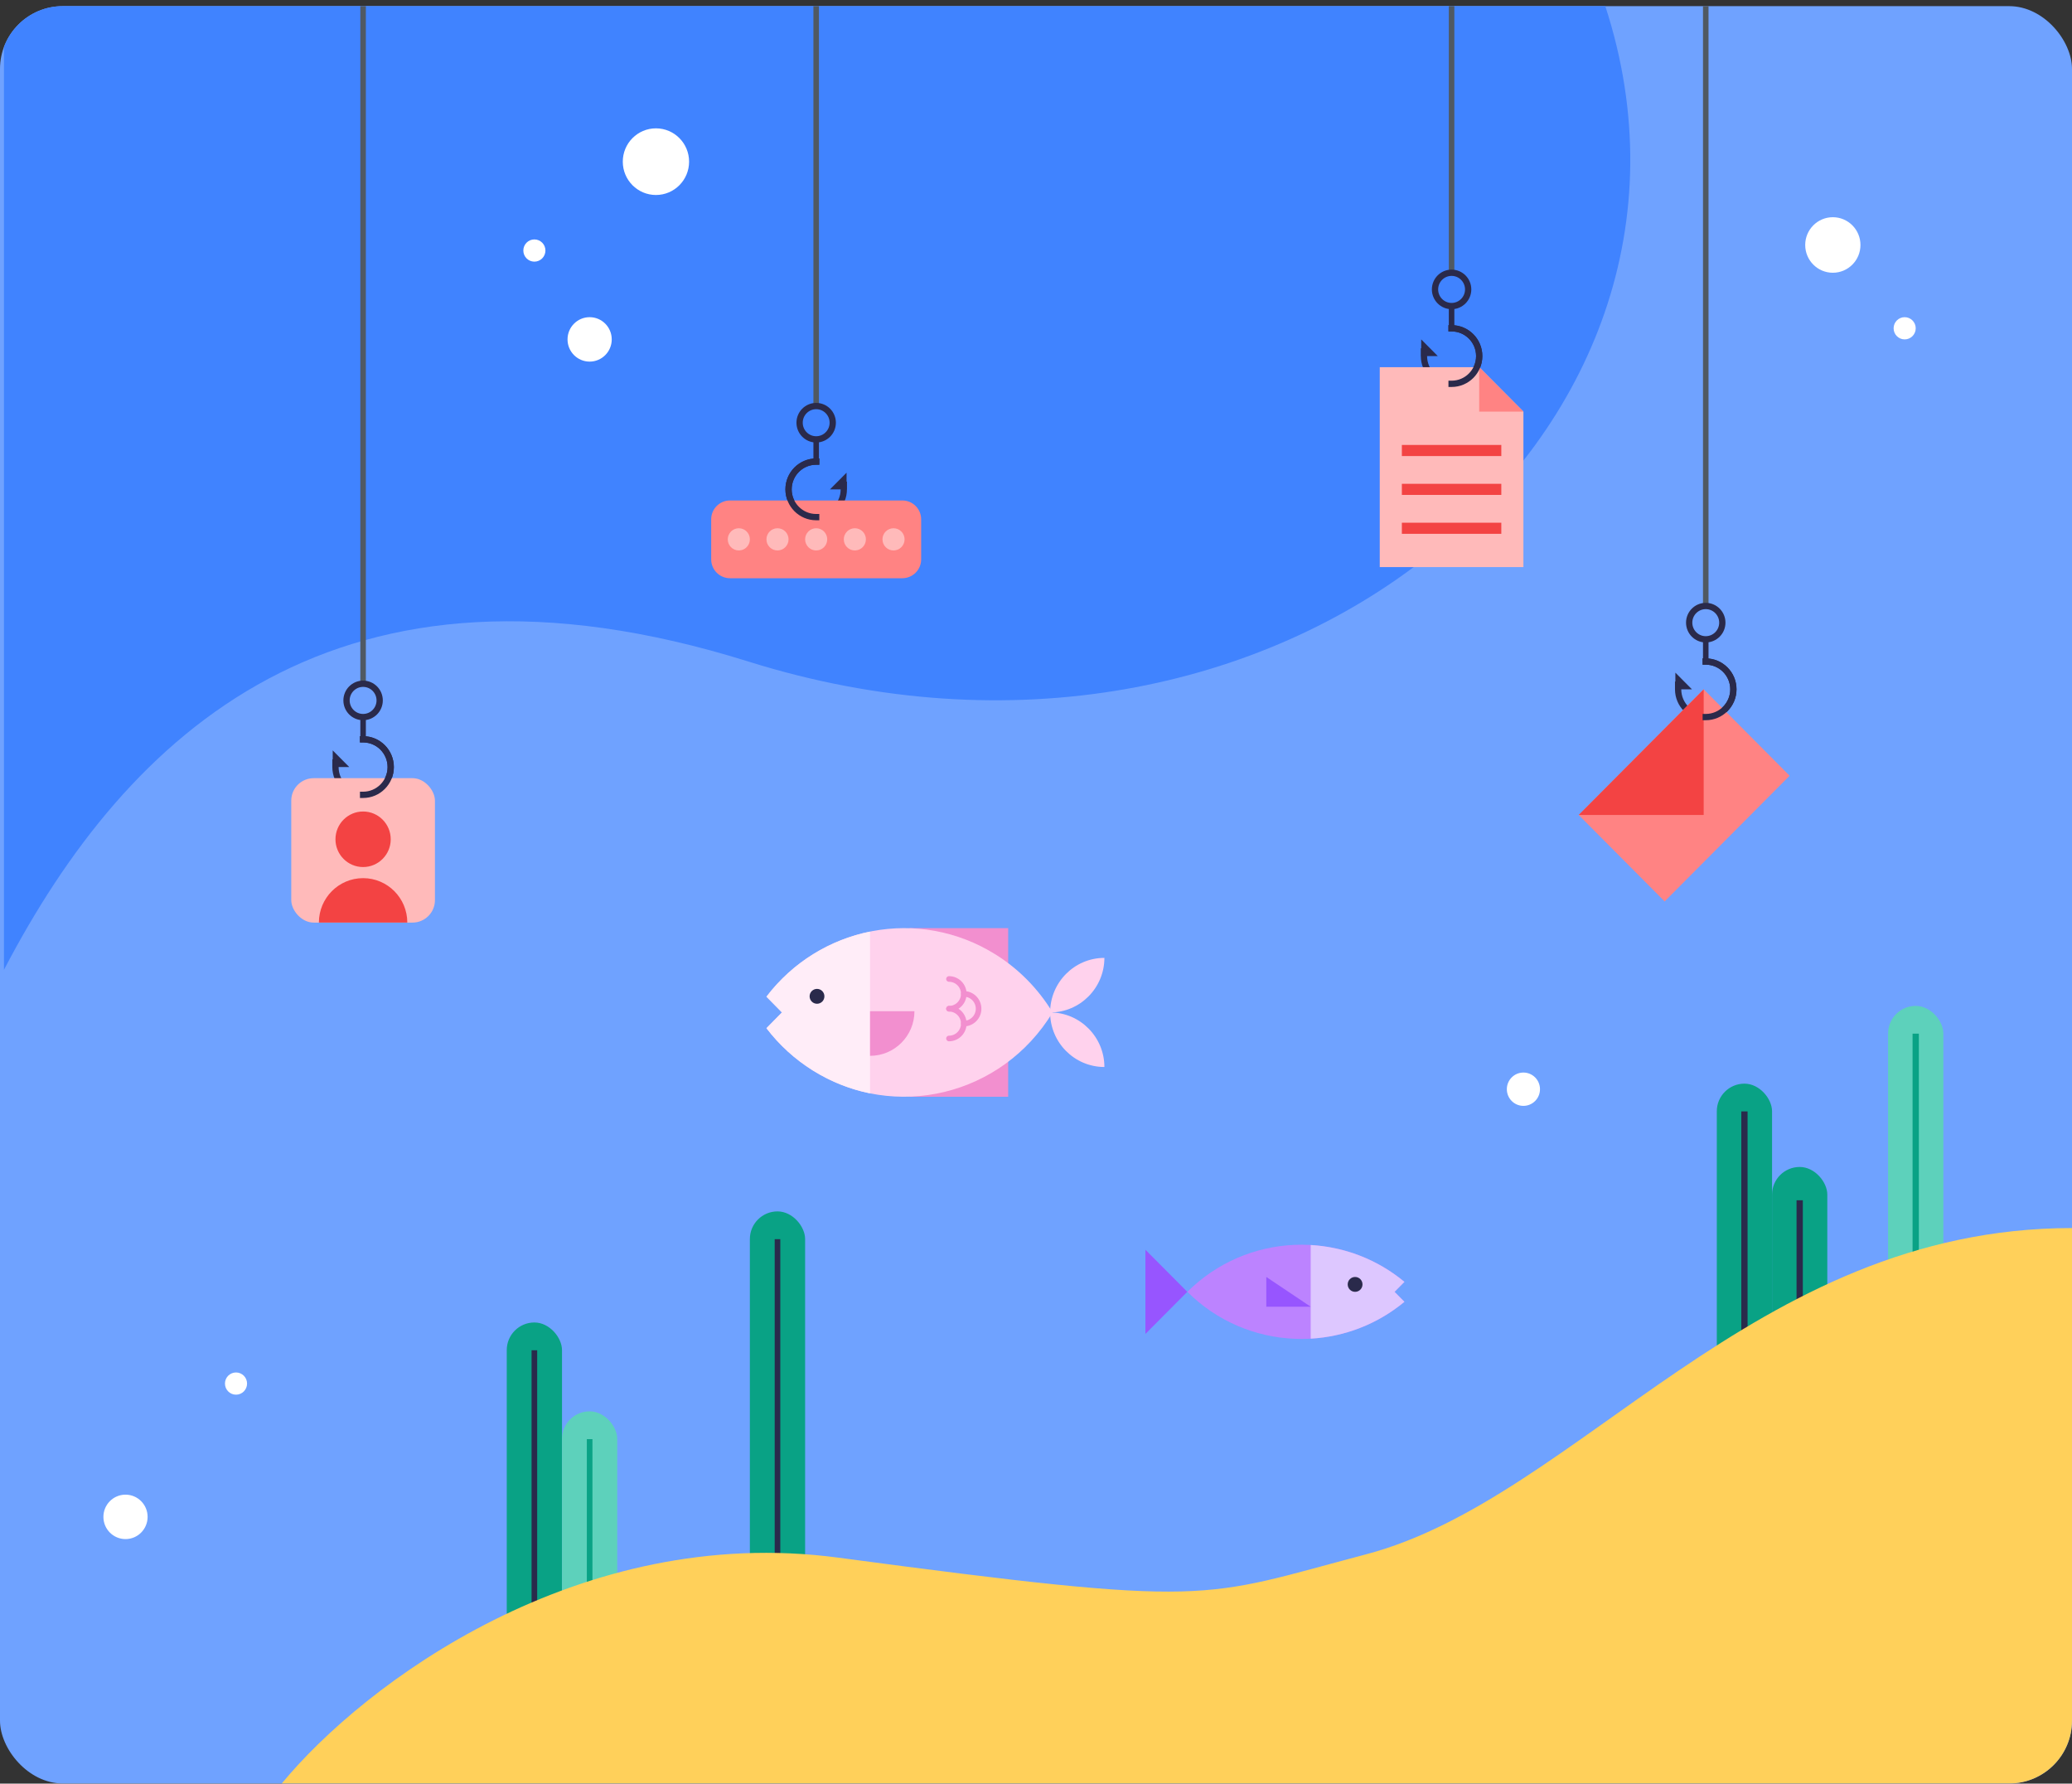 <?xml version="1.0" encoding="UTF-8"?>
<svg xmlns="http://www.w3.org/2000/svg" width="330" height="284" viewBox="0 0 330 284" fill="none">
  <rect x="0" y="0" width="330" height="284" fill="#333333" stroke="none"/>
  <g clip-path="url(#clip0_649_9243)">
    <rect y="0.979" width="330" height="283" fill="#6FA2FF"></rect>
    <path fill-rule="evenodd" clip-rule="evenodd" d="M223.68 207.285L222.109 205.697L223.68 204.109C213.591 195.726 198.573 196.255 189.107 205.697C198.573 215.139 213.591 215.668 223.68 207.285Z" fill="#BC83FF"></path>
    <path fill-rule="evenodd" clip-rule="evenodd" d="M208.75 213.156V198.238C214.083 198.544 219.338 200.501 223.68 204.109L222.109 205.697L223.68 207.285C219.338 210.893 214.083 212.85 208.75 213.156Z" fill="#DDC7FF"></path>
    <path fill-rule="evenodd" clip-rule="evenodd" d="M215.822 205.697C216.473 205.697 217.001 205.167 217.001 204.512C217.001 203.858 216.473 203.328 215.822 203.328C215.171 203.328 214.644 203.858 214.644 204.512C214.644 205.167 215.171 205.697 215.822 205.697Z" fill="#2A2A4B"></path>
    <path fill-rule="evenodd" clip-rule="evenodd" d="M182.428 198.996L189.095 205.697L182.428 212.397V198.996Z" fill="#9755FF"></path>
    <path fill-rule="evenodd" clip-rule="evenodd" d="M201.679 203.328L208.75 208.066H201.679V203.328Z" fill="#9755FF"></path>
    <path fill-rule="evenodd" clip-rule="evenodd" d="M0.629 0.979L0.629 154.424C20.277 116.78 53.799 84.844 119.193 105.336C203.321 131.699 277.924 69.211 255.671 0.979H0.629Z" fill="#4083FF"></path>
    <rect x="144.856" y="147.786" width="15.715" height="5.922" fill="#F28FCF"></rect>
    <rect x="144.856" y="168.712" width="15.715" height="5.922" fill="#F28FCF"></rect>
    <path fill-rule="evenodd" clip-rule="evenodd" d="M122.07 163.718L124.539 161.21L122.069 158.7C130.638 147.453 146.356 144.35 158.55 151.973C162.251 154.286 165.365 157.45 167.643 161.21C159.608 174.474 142.51 178.609 129.453 170.447C126.607 168.668 124.109 166.387 122.07 163.718Z" fill="#FFD2ED"></path>
    <path fill-rule="evenodd" clip-rule="evenodd" d="M138.57 148.335V174.093C135.427 173.457 132.341 172.253 129.453 170.447C126.607 168.668 124.109 166.387 122.07 163.718L124.539 161.21L122.069 158.7C126.27 153.186 132.189 149.63 138.57 148.335Z" fill="#FFEDF8"></path>
    <path fill-rule="evenodd" clip-rule="evenodd" d="M130.123 159.828C130.774 159.828 131.301 159.298 131.301 158.643C131.301 157.989 130.774 157.459 130.123 157.459C129.472 157.459 128.944 157.989 128.944 158.643C128.944 159.298 129.472 159.828 130.123 159.828Z" fill="#2A2A4B"></path>
    <path fill-rule="evenodd" clip-rule="evenodd" d="M138.57 168.119V161.012H145.641C145.641 164.938 142.475 168.119 138.57 168.119Z" fill="#F28FCF"></path>
    <path d="M151.142 160.618C152.444 160.618 153.499 159.557 153.499 158.249C153.499 156.94 152.444 155.88 151.142 155.88" stroke="#F28FCF" stroke-width="0.893" stroke-linecap="round"></path>
    <path d="M151.142 165.356C152.444 165.356 153.499 164.295 153.499 162.987C153.499 161.678 152.444 160.618 151.142 160.618" stroke="#F28FCF" stroke-width="0.893" stroke-linecap="round"></path>
    <path d="M153.499 162.987C154.801 162.987 155.856 161.926 155.856 160.618C155.856 159.309 154.801 158.249 153.499 158.249" stroke="#F28FCF" stroke-width="0.893" stroke-linecap="round"></path>
    <path d="M167.25 161.21C167.25 156.436 171.119 152.524 175.893 152.524C175.893 157.297 172.023 161.21 167.25 161.21Z" fill="#FFD2ED"></path>
    <path d="M167.25 161.21C167.25 165.984 171.119 169.896 175.893 169.896C175.893 165.123 172.023 161.21 167.25 161.21Z" fill="#FFD2ED"></path>
    <path fill-rule="evenodd" clip-rule="evenodd" d="M242.629 170.78C244.086 170.78 245.269 171.968 245.269 173.433C245.269 174.898 244.086 176.086 242.629 176.086C241.171 176.086 239.989 174.898 239.989 173.433C239.989 171.968 241.171 170.78 242.629 170.78Z" fill="white"></path>
    <path fill-rule="evenodd" clip-rule="evenodd" d="M37.589 218.536C38.561 218.536 39.349 219.328 39.349 220.304C39.349 221.281 38.561 222.073 37.589 222.073C36.617 222.073 35.829 221.281 35.829 220.304C35.829 219.328 36.617 218.536 37.589 218.536Z" fill="white"></path>
    <path fill-rule="evenodd" clip-rule="evenodd" d="M303.349 50.504C304.321 50.504 305.109 51.296 305.109 52.273C305.109 53.25 304.321 54.042 303.349 54.042C302.377 54.042 301.589 53.25 301.589 52.273C301.589 51.296 302.377 50.504 303.349 50.504Z" fill="white"></path>
    <path fill-rule="evenodd" clip-rule="evenodd" d="M291.909 34.586C294.339 34.586 296.309 36.566 296.309 39.008C296.309 41.45 294.339 43.429 291.909 43.429C289.479 43.429 287.509 41.45 287.509 39.008C287.509 36.566 289.479 34.586 291.909 34.586Z" fill="white"></path>
    <path fill-rule="evenodd" clip-rule="evenodd" d="M93.909 50.504C95.853 50.504 97.429 52.088 97.429 54.042C97.429 55.995 95.853 57.579 93.909 57.579C91.965 57.579 90.389 55.995 90.389 54.042C90.389 52.088 91.965 50.504 93.909 50.504Z" fill="white"></path>
    <path fill-rule="evenodd" clip-rule="evenodd" d="M85.109 38.123C86.081 38.123 86.869 38.915 86.869 39.892C86.869 40.869 86.081 41.661 85.109 41.661C84.137 41.661 83.349 40.869 83.349 39.892C83.349 38.915 84.137 38.123 85.109 38.123Z" fill="white"></path>
    <path fill-rule="evenodd" clip-rule="evenodd" d="M104.469 20.436C107.385 20.436 109.749 22.811 109.749 25.742C109.749 28.673 107.385 31.048 104.469 31.048C101.552 31.048 99.189 28.673 99.189 25.742C99.189 22.811 101.552 20.436 104.469 20.436Z" fill="white"></path>
    <path fill-rule="evenodd" clip-rule="evenodd" d="M19.989 237.992C21.933 237.992 23.509 239.576 23.509 241.529C23.509 243.483 21.933 245.067 19.989 245.067C18.044 245.067 16.469 243.483 16.469 241.529C16.469 239.576 18.044 237.992 19.989 237.992Z" fill="white"></path>
    <path fill-rule="evenodd" clip-rule="evenodd" d="M119.33 135.534L119.278 135.603C119.278 135.603 119.192 135.6 119.193 135.599C119.22 135.525 119.266 135.504 119.33 135.534Z" fill="#6FA2FF"></path>
    <rect x="271.229" y="0.979" width="0.88" height="95.513" fill="#505962"></rect>
    <path fill-rule="evenodd" clip-rule="evenodd" d="M271.669 101.798C273.127 101.798 274.309 100.61 274.309 99.145C274.309 97.68 273.127 96.492 271.669 96.492C270.211 96.492 269.029 97.68 269.029 99.145C269.029 100.61 270.211 101.798 271.669 101.798Z" stroke="#2A2A4B"></path>
    <rect x="271.229" y="101.798" width="0.88" height="3.538" fill="#2A2A4B"></rect>
    <path d="M267.269 109.021V109.758C267.269 112.2 269.239 114.179 271.669 114.179C274.099 114.179 276.069 112.2 276.069 109.758C276.069 107.315 274.099 105.336 271.669 105.336" stroke="#2A2A4B" stroke-linecap="square"></path>
    <path fill-rule="evenodd" clip-rule="evenodd" d="M266.829 107.104L269.469 109.758H266.829V107.104Z" fill="#2A2A4B"></path>
    <rect width="19.408" height="28.23" transform="matrix(0.705 0.709 -0.705 0.709 271.341 109.758)" fill="#FF8383"></rect>
    <path fill-rule="evenodd" clip-rule="evenodd" d="M251.429 129.769L271.341 109.758L271.341 129.769L251.429 129.769Z" fill="#F34343"></path>
    <path d="M271.669 114.179C274.099 114.179 276.069 112.2 276.069 109.758C276.069 107.315 274.099 105.336 271.669 105.336" stroke="#2A2A4B" stroke-linecap="square"></path>
    <rect x="57.389" y="0.979" width="0.88" height="107.894" fill="#505962"></rect>
    <path fill-rule="evenodd" clip-rule="evenodd" d="M57.829 114.18C59.287 114.18 60.469 112.992 60.469 111.526C60.469 110.061 59.287 108.873 57.829 108.873C56.371 108.873 55.189 110.061 55.189 111.526C55.189 112.992 56.371 114.18 57.829 114.18Z" stroke="#2A2A4B"></path>
    <rect x="57.389" y="114.179" width="0.88" height="3.538" fill="#2A2A4B"></rect>
    <path d="M53.429 121.402V122.139C53.429 124.581 55.399 126.561 57.829 126.561C60.259 126.561 62.229 124.581 62.229 122.139C62.229 119.697 60.259 117.717 57.829 117.717" stroke="#2A2A4B" stroke-linecap="square"></path>
    <path fill-rule="evenodd" clip-rule="evenodd" d="M52.989 119.486L55.629 122.139H52.989V119.486Z" fill="#2A2A4B"></path>
    <rect x="46.389" y="123.908" width="22.881" height="22.995" rx="3.572" fill="#FFBABA"></rect>
    <path d="M57.829 126.561C60.259 126.561 62.229 124.581 62.229 122.139C62.229 119.697 60.259 117.717 57.829 117.717" stroke="#2A2A4B" stroke-linecap="square"></path>
    <path fill-rule="evenodd" clip-rule="evenodd" d="M57.829 138.058C60.259 138.058 62.229 136.078 62.229 133.636C62.229 131.194 60.259 129.214 57.829 129.214C55.399 129.214 53.429 131.194 53.429 133.636C53.429 136.078 55.399 138.058 57.829 138.058Z" fill="#F34343"></path>
    <path fill-rule="evenodd" clip-rule="evenodd" d="M64.869 146.901C64.869 142.994 61.717 139.826 57.829 139.826C53.941 139.826 50.789 142.994 50.789 146.901" fill="#F34343"></path>
    <rect width="0.88" height="63.675" transform="matrix(-1 0 0 1 130.429 0.979)" fill="#505962"></rect>
    <path fill-rule="evenodd" clip-rule="evenodd" d="M129.989 69.961C128.531 69.961 127.349 68.773 127.349 67.308C127.349 65.842 128.531 64.654 129.989 64.654C131.447 64.654 132.629 65.842 132.629 67.308C132.629 68.773 131.447 69.961 129.989 69.961Z" stroke="#2A2A4B"></path>
    <rect width="0.88" height="3.538" transform="matrix(-1 0 0 1 130.429 69.961)" fill="#2A2A4B"></rect>
    <path d="M134.389 77.183V77.92C134.389 80.362 132.419 82.342 129.989 82.342C127.559 82.342 125.589 80.362 125.589 77.92C125.589 75.478 127.559 73.498 129.989 73.498" stroke="#2A2A4B" stroke-linecap="square"></path>
    <path fill-rule="evenodd" clip-rule="evenodd" d="M134.829 75.267L132.189 77.92H134.829V75.267Z" fill="#2A2A4B"></path>
    <path fill-rule="evenodd" clip-rule="evenodd" d="M113.269 82.689C113.269 81.032 114.612 79.689 116.269 79.689L143.709 79.689C145.366 79.689 146.709 81.032 146.709 82.689V89.07C146.709 90.727 145.366 92.07 143.709 92.07H116.269C114.612 92.07 113.269 90.727 113.269 89.07V82.689Z" fill="#FF8383"></path>
    <path fill-rule="evenodd" clip-rule="evenodd" d="M117.669 87.648C118.641 87.648 119.429 86.856 119.429 85.88C119.429 84.903 118.641 84.111 117.669 84.111C116.697 84.111 115.909 84.903 115.909 85.88C115.909 86.856 116.697 87.648 117.669 87.648Z" fill="#FFBABA"></path>
    <path fill-rule="evenodd" clip-rule="evenodd" d="M129.989 87.648C130.961 87.648 131.749 86.856 131.749 85.88C131.749 84.903 130.961 84.111 129.989 84.111C129.017 84.111 128.229 84.903 128.229 85.88C128.229 86.856 129.017 87.648 129.989 87.648Z" fill="#FFBABA"></path>
    <path fill-rule="evenodd" clip-rule="evenodd" d="M123.829 87.648C124.801 87.648 125.589 86.856 125.589 85.88C125.589 84.903 124.801 84.111 123.829 84.111C122.857 84.111 122.069 84.903 122.069 85.88C122.069 86.856 122.857 87.648 123.829 87.648Z" fill="#FFBABA"></path>
    <path fill-rule="evenodd" clip-rule="evenodd" d="M136.149 87.648C137.121 87.648 137.909 86.856 137.909 85.88C137.909 84.903 137.121 84.111 136.149 84.111C135.177 84.111 134.389 84.903 134.389 85.88C134.389 86.856 135.177 87.648 136.149 87.648Z" fill="#FFBABA"></path>
    <path fill-rule="evenodd" clip-rule="evenodd" d="M142.309 87.648C143.281 87.648 144.069 86.856 144.069 85.88C144.069 84.903 143.281 84.111 142.309 84.111C141.337 84.111 140.549 84.903 140.549 85.88C140.549 86.856 141.337 87.648 142.309 87.648Z" fill="#FFBABA"></path>
    <path d="M129.989 82.342C127.559 82.342 125.589 80.362 125.589 77.92C125.589 75.478 127.559 73.498 129.989 73.498" stroke="#2A2A4B" stroke-linecap="square"></path>
    <rect x="230.749" y="0.979" width="0.88" height="42.45" fill="#505962"></rect>
    <path fill-rule="evenodd" clip-rule="evenodd" d="M231.189 48.736C232.647 48.736 233.829 47.548 233.829 46.083C233.829 44.617 232.647 43.429 231.189 43.429C229.731 43.429 228.549 44.617 228.549 46.083C228.549 47.548 229.731 48.736 231.189 48.736Z" stroke="#2A2A4B"></path>
    <rect x="230.749" y="48.736" width="0.88" height="3.538" fill="#2A2A4B"></rect>
    <path d="M226.789 55.958V56.695C226.789 59.137 228.759 61.117 231.189 61.117C233.619 61.117 235.589 59.137 235.589 56.695C235.589 54.253 233.619 52.273 231.189 52.273" stroke="#2A2A4B" stroke-linecap="square"></path>
    <path fill-rule="evenodd" clip-rule="evenodd" d="M226.349 54.042L228.989 56.695H226.349V54.042Z" fill="#2A2A4B"></path>
    <path fill-rule="evenodd" clip-rule="evenodd" d="M219.749 58.464H235.589L242.629 65.539V90.301H219.749V58.464Z" fill="#FFBABA"></path>
    <path fill-rule="evenodd" clip-rule="evenodd" d="M235.589 58.464L242.629 65.539H235.589V58.464Z" fill="#FF8383"></path>
    <rect x="223.269" y="70.845" width="15.84" height="1.769" fill="#F34343"></rect>
    <rect x="223.269" y="83.226" width="15.84" height="1.769" fill="#F34343"></rect>
    <rect x="223.269" y="77.036" width="15.84" height="1.769" fill="#F34343"></rect>
    <path d="M231.189 61.117C233.619 61.117 235.589 59.137 235.589 56.695C235.589 54.253 233.619 52.273 231.189 52.273" stroke="#2A2A4B" stroke-linecap="square"></path>
    <rect x="273.429" y="172.548" width="8.8" height="60.138" rx="4.4" fill="#09A285"></rect>
    <rect x="300.709" y="160.167" width="8.8" height="60.138" rx="4.4" fill="#5DD1BB"></rect>
    <path d="M305.109 164.589V208.808" stroke="#09A285"></path>
    <rect x="282.229" y="185.814" width="8.8" height="60.138" rx="4.4" fill="#09A285"></rect>
    <path d="M286.629 191.12V235.339" stroke="#2A2A4B"></path>
    <path d="M277.829 176.97V222.958" stroke="#2A2A4B"></path>
    <rect x="80.709" y="210.576" width="8.8" height="58.369" rx="4.4" fill="#09A285"></rect>
    <path d="M85.109 214.998V260.986" stroke="#2A2A4B" stroke-width="0.893"></path>
    <rect x="119.429" y="192.889" width="8.8" height="60.138" rx="4.4" fill="#09A285"></rect>
    <path d="M123.829 197.311V248.605" stroke="#2A2A4B" stroke-width="0.893"></path>
    <rect x="89.509" y="224.726" width="8.8" height="49.525" rx="4.4" fill="#5DD1BB"></rect>
    <path d="M93.909 229.148V275.136" stroke="#09A285" stroke-width="0.893"></path>
    <path fill-rule="evenodd" clip-rule="evenodd" d="M330 195.542C279.234 195.542 251.45 238.561 217.563 247.496C190.889 254.529 193.677 256.044 133.476 248.019C92.245 242.523 58.009 268.045 44.88 283.979C115.631 283.979 330 283.979 330 283.979V195.542Z" fill="#FFD05A"></path>
  </g>
  <defs>
    <clipPath id="clip0_649_9243">
      <rect y="0.979" width="330" height="283" rx="10" fill="white"></rect>
    </clipPath>
  </defs>
</svg>
